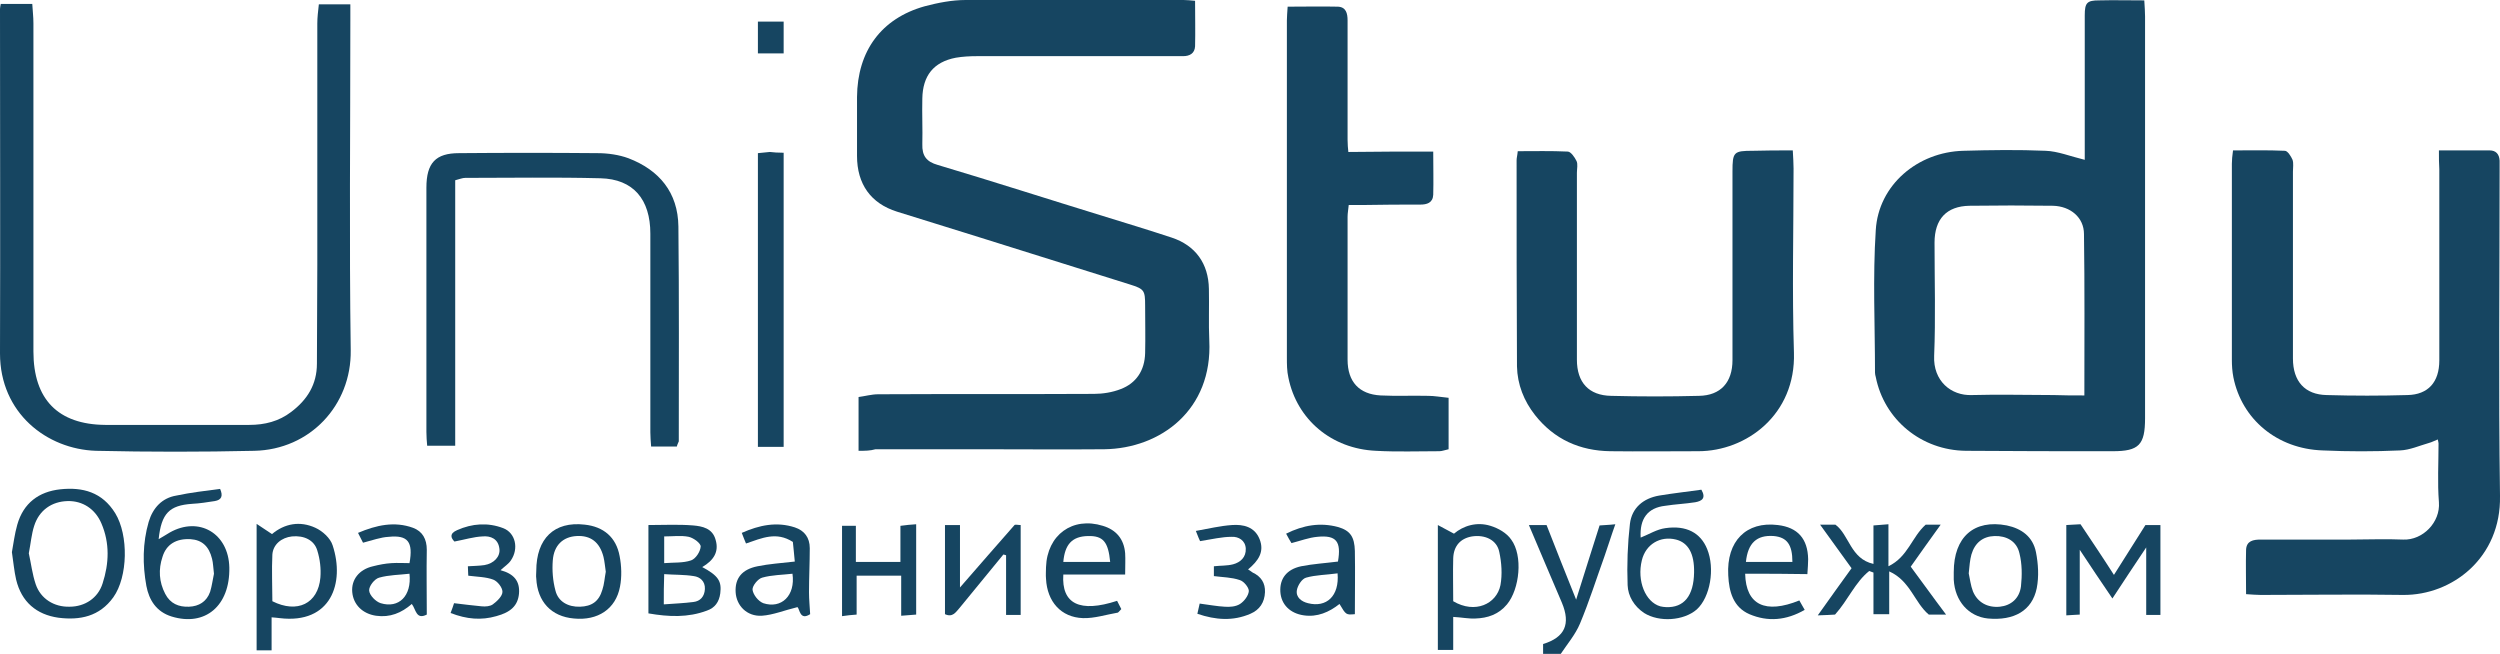 <svg width="130" height="34" viewBox="0 0 130 34" fill="none" xmlns="http://www.w3.org/2000/svg">
<g clip-path="url(#clip0_17_11055)">
<path d="M80.241 34C80.241 33.837 80.241 33.653 80.241 33.489C81.38 33.142 81.68 32.448 81.22 31.345C80.661 30.018 80.081 28.691 79.502 27.302C79.842 27.302 80.081 27.302 80.421 27.302C80.9 28.527 81.4 29.793 81.959 31.182C82.379 29.814 82.778 28.609 83.178 27.323C83.397 27.302 83.637 27.302 83.997 27.261C83.777 27.874 83.617 28.405 83.437 28.915C83.018 30.079 82.638 31.284 82.159 32.428C81.919 32.999 81.5 33.489 81.16 34C80.841 34 80.541 34 80.241 34Z" fill="#164561"/>
<path d="M44.645 23.442C44.645 22.503 44.645 21.645 44.645 20.645C44.965 20.604 45.324 20.502 45.664 20.502C49.399 20.482 53.155 20.502 56.89 20.482C57.349 20.482 57.849 20.4 58.268 20.236C59.087 19.93 59.527 19.256 59.547 18.358C59.567 17.541 59.547 16.724 59.547 15.907C59.547 15.091 59.507 15.029 58.728 14.784C56.051 13.947 53.394 13.11 50.718 12.273C49.359 11.844 48.001 11.435 46.643 11.006C45.284 10.578 44.565 9.577 44.565 8.107C44.565 7.086 44.565 6.065 44.565 5.044C44.585 2.654 45.824 0.96 48.081 0.327C48.78 0.143 49.499 -0 50.218 -0C54.014 -0.021 57.769 -0 61.544 -0C61.724 -0 61.884 0.02 62.144 0.041C62.144 0.857 62.163 1.633 62.144 2.409C62.124 2.777 61.864 2.92 61.524 2.92C61.145 2.92 60.785 2.92 60.406 2.92C57.21 2.92 54.014 2.92 50.818 2.92C50.438 2.92 50.058 2.94 49.699 3.002C48.54 3.226 47.981 3.941 47.961 5.125C47.941 5.922 47.981 6.718 47.961 7.494C47.941 8.107 48.181 8.413 48.76 8.576C51.636 9.434 54.493 10.353 57.349 11.231C58.548 11.599 59.746 11.966 60.925 12.354C62.163 12.763 62.843 13.702 62.863 15.029C62.883 15.928 62.843 16.826 62.883 17.704C63.062 21.319 60.346 23.32 57.429 23.361C55.312 23.381 53.195 23.361 51.057 23.361C49.219 23.361 47.362 23.361 45.524 23.361C45.244 23.442 44.985 23.442 44.645 23.442Z" fill="#164561"/>
<path d="M126.824 7.821C127.783 7.821 128.622 7.821 129.461 7.821C129.78 7.821 129.96 8.005 129.98 8.352C129.98 8.536 129.98 8.699 129.98 8.883C129.98 14.519 129.92 20.155 130 25.791C130.06 28.997 127.523 30.957 124.966 30.937C122.489 30.896 120.032 30.937 117.555 30.937C117.336 30.937 117.116 30.916 116.796 30.896C116.796 30.1 116.776 29.344 116.796 28.589C116.816 28.119 117.176 28.058 117.555 28.058C119.093 28.058 120.652 28.058 122.19 28.058C123.108 28.058 124.047 28.017 124.966 28.058C125.985 28.099 126.904 27.159 126.824 26.118C126.744 25.097 126.804 24.076 126.804 23.055C126.804 23.014 126.784 22.953 126.764 22.851C126.604 22.912 126.464 22.993 126.305 23.034C125.805 23.177 125.306 23.402 124.806 23.422C123.468 23.483 122.11 23.483 120.771 23.422C118.414 23.34 116.577 21.809 116.137 19.624C116.077 19.318 116.057 19.011 116.057 18.705C116.057 15.315 116.057 11.925 116.057 8.515C116.057 8.311 116.077 8.127 116.117 7.821C117.036 7.821 117.915 7.801 118.814 7.841C118.954 7.841 119.133 8.127 119.213 8.311C119.273 8.495 119.233 8.72 119.233 8.924C119.233 12.171 119.233 15.397 119.233 18.644C119.233 19.828 119.852 20.523 120.991 20.543C122.389 20.584 123.788 20.584 125.186 20.543C126.265 20.523 126.844 19.869 126.844 18.746C126.844 15.438 126.844 12.109 126.844 8.801C126.824 8.495 126.824 8.209 126.824 7.821Z" fill="#164561"/>
<path d="M108.407 8.311C108.407 7.167 108.407 5.963 108.407 4.778C108.407 3.451 108.407 2.124 108.407 0.796C108.407 0.143 108.526 0.02 109.146 0.02C109.905 -0 110.684 0.02 111.503 0.02C111.523 0.367 111.543 0.612 111.543 0.858C111.543 7.821 111.543 14.784 111.543 21.748C111.543 23.136 111.223 23.463 109.865 23.463C107.328 23.463 104.771 23.463 102.234 23.442C99.917 23.422 97.979 21.829 97.54 19.604C97.52 19.522 97.5 19.46 97.5 19.379C97.5 16.908 97.38 14.417 97.54 11.966C97.68 9.618 99.717 7.903 102.094 7.841C103.513 7.8 104.951 7.78 106.369 7.841C107.008 7.862 107.648 8.127 108.407 8.311ZM108.387 20.563C108.387 17.664 108.407 14.927 108.367 12.171C108.367 11.313 107.667 10.721 106.749 10.7C105.31 10.68 103.852 10.68 102.414 10.7C101.215 10.721 100.596 11.395 100.596 12.62C100.596 14.58 100.656 16.54 100.576 18.501C100.516 19.808 101.455 20.584 102.534 20.543C103.952 20.502 105.37 20.543 106.789 20.543C107.328 20.563 107.807 20.563 108.387 20.563Z" fill="#164561"/>
<path d="M93.225 7.821C93.245 8.209 93.265 8.495 93.265 8.76C93.265 11.946 93.185 15.152 93.285 18.337C93.385 21.564 90.808 23.463 88.311 23.463C86.793 23.463 85.275 23.483 83.737 23.463C82.159 23.442 80.82 22.85 79.822 21.584C79.243 20.849 78.903 19.991 78.883 19.052C78.863 15.479 78.863 11.905 78.863 8.331C78.863 8.209 78.903 8.086 78.923 7.862C79.802 7.862 80.661 7.841 81.52 7.882C81.68 7.882 81.879 8.168 81.979 8.372C82.059 8.536 81.999 8.781 81.999 8.985C81.999 12.232 81.999 15.458 81.999 18.705C81.999 19.889 82.618 20.563 83.777 20.584C85.295 20.624 86.813 20.624 88.351 20.584C89.47 20.563 90.089 19.889 90.089 18.725C90.089 15.458 90.089 12.191 90.089 8.924C90.089 7.902 90.149 7.841 91.148 7.841C91.827 7.821 92.466 7.821 93.225 7.821Z" fill="#164561"/>
<path d="M74.528 7.882C74.528 8.678 74.548 9.414 74.528 10.128C74.508 10.557 74.189 10.639 73.849 10.639C72.91 10.639 71.951 10.639 71.013 10.659C70.733 10.659 70.473 10.659 70.134 10.659C70.114 10.884 70.074 11.088 70.074 11.272C70.074 13.743 70.074 16.214 70.074 18.705C70.074 19.849 70.673 20.502 71.792 20.563C72.611 20.604 73.43 20.563 74.269 20.584C74.588 20.584 74.908 20.645 75.327 20.686C75.327 21.176 75.327 21.605 75.327 22.034C75.327 22.462 75.327 22.891 75.327 23.361C75.128 23.402 74.988 23.463 74.848 23.463C73.749 23.463 72.651 23.504 71.552 23.442C69.235 23.34 67.437 21.809 66.998 19.644C66.918 19.297 66.918 18.93 66.918 18.582C66.918 12.742 66.918 6.902 66.918 1.062C66.918 0.857 66.938 0.674 66.958 0.347C67.856 0.347 68.715 0.327 69.574 0.347C69.994 0.367 70.074 0.694 70.074 1.062C70.074 2.083 70.074 3.104 70.074 4.125C70.074 5.166 70.074 6.208 70.074 7.269C70.074 7.494 70.094 7.719 70.114 7.903C71.592 7.882 73.01 7.882 74.528 7.882Z" fill="#164561"/>
<path d="M0.04 0.204C0.599 0.204 1.079 0.204 1.678 0.204C1.698 0.551 1.738 0.878 1.738 1.205C1.738 6.902 1.738 12.579 1.738 18.276C1.738 20.767 3.016 22.074 5.473 22.095C7.97 22.095 10.467 22.095 12.964 22.095C13.763 22.095 14.502 21.911 15.141 21.421C15.98 20.788 16.48 19.991 16.48 18.909C16.48 17.194 16.5 15.499 16.5 13.784C16.5 9.598 16.5 5.411 16.5 1.225C16.5 0.898 16.54 0.592 16.58 0.225C17.139 0.225 17.638 0.225 18.218 0.225C18.218 0.51 18.218 0.796 18.218 1.062C18.218 6.779 18.158 12.497 18.238 18.215C18.277 21.074 16.12 23.381 13.224 23.442C10.487 23.504 7.73 23.504 4.994 23.442C2.437 23.361 0 21.482 0 18.378C0.02 12.415 0 6.432 0 0.47C0 0.388 0.02 0.327 0.04 0.204Z" fill="#164561"/>
<path d="M35.197 23.218C34.717 23.218 34.318 23.218 33.858 23.218C33.838 22.932 33.818 22.707 33.818 22.483C33.818 19.031 33.818 15.601 33.818 12.15C33.818 10.373 32.94 9.311 31.222 9.27C28.884 9.209 26.527 9.25 24.19 9.25C24.05 9.25 23.911 9.311 23.671 9.373C23.671 13.947 23.671 18.521 23.671 23.177C23.131 23.177 22.712 23.177 22.213 23.177C22.193 22.952 22.173 22.707 22.173 22.462C22.173 18.235 22.173 13.988 22.173 9.761C22.173 8.474 22.652 7.964 23.871 7.964C26.268 7.943 28.665 7.943 31.062 7.964C31.601 7.964 32.18 8.045 32.68 8.229C34.278 8.842 35.257 10.006 35.277 11.782C35.317 15.499 35.297 19.236 35.297 22.952C35.257 23.054 35.217 23.116 35.197 23.218Z" fill="#164561"/>
<path d="M40.75 7.943C40.75 13.069 40.75 18.133 40.75 23.238C40.31 23.238 39.911 23.238 39.411 23.238C39.411 18.153 39.411 13.089 39.411 7.964C39.591 7.943 39.811 7.923 40.031 7.902C40.23 7.923 40.43 7.943 40.75 7.943Z" fill="#164561"/>
<path d="M0.619 28.711C0.699 28.282 0.759 27.771 0.899 27.281C1.219 26.158 2.018 25.566 3.136 25.444C4.295 25.321 5.313 25.586 5.993 26.689C6.692 27.833 6.652 29.997 5.893 31.059C5.174 32.06 4.155 32.264 3.036 32.121C1.898 31.958 1.119 31.304 0.839 30.14C0.739 29.711 0.699 29.242 0.619 28.711ZM1.498 28.772C1.618 29.303 1.678 29.854 1.858 30.385C2.117 31.141 2.817 31.57 3.616 31.549C4.415 31.549 5.094 31.1 5.333 30.344C5.673 29.303 5.713 28.241 5.274 27.22C4.954 26.465 4.295 26.036 3.516 26.056C2.697 26.076 2.038 26.526 1.778 27.343C1.638 27.771 1.598 28.262 1.498 28.772Z" fill="#164561"/>
<path d="M85.315 27.955C85.774 27.771 86.154 27.526 86.593 27.465C87.692 27.302 88.431 27.71 88.771 28.547C89.19 29.568 88.93 31.059 88.231 31.692C87.552 32.284 86.274 32.366 85.495 31.876C84.975 31.529 84.656 30.998 84.636 30.426C84.596 29.364 84.636 28.282 84.756 27.24C84.856 26.403 85.455 25.913 86.274 25.77C87.013 25.648 87.752 25.566 88.471 25.464C88.731 25.913 88.491 26.056 88.151 26.117C87.632 26.199 87.113 26.219 86.593 26.301C85.675 26.403 85.255 26.975 85.315 27.955ZM88.092 29.773C88.112 28.792 87.792 28.221 87.153 28.057C86.334 27.853 85.575 28.302 85.375 29.14C85.115 30.201 85.555 31.304 86.334 31.529C86.434 31.549 86.534 31.57 86.633 31.57C87.572 31.61 88.072 30.977 88.092 29.773Z" fill="#164561"/>
<path d="M97.42 29.324C97.42 28.568 97.42 27.976 97.42 27.323C97.7 27.302 97.9 27.282 98.199 27.261C98.199 27.976 98.199 28.65 98.199 29.446C99.218 28.956 99.418 27.915 100.137 27.282C100.317 27.282 100.536 27.282 100.916 27.282C100.337 28.078 99.837 28.793 99.358 29.467C99.937 30.243 100.516 31.059 101.195 31.958C100.796 31.958 100.536 31.958 100.297 31.958C99.558 31.345 99.338 30.202 98.239 29.712C98.239 30.549 98.239 31.223 98.239 31.938C97.959 31.938 97.74 31.938 97.42 31.938C97.42 31.202 97.42 30.488 97.42 29.773C97.34 29.753 97.28 29.712 97.2 29.691C96.461 30.283 96.102 31.202 95.422 31.958C95.223 31.978 94.963 31.978 94.524 31.999C95.183 31.08 95.742 30.283 96.281 29.548C95.742 28.793 95.223 28.078 94.644 27.282C94.983 27.282 95.203 27.282 95.442 27.282C96.162 27.813 96.222 29.058 97.42 29.324Z" fill="#164561"/>
<path d="M11.446 25.423C11.606 25.791 11.526 25.995 11.166 26.056C10.767 26.118 10.387 26.179 9.988 26.199C8.809 26.281 8.39 26.689 8.25 28.037C8.47 27.915 8.649 27.792 8.829 27.69C10.347 26.832 11.885 27.731 11.925 29.507C11.965 31.509 10.667 32.591 8.929 32.06C8.13 31.815 7.75 31.202 7.611 30.467C7.411 29.364 7.411 28.241 7.731 27.139C7.95 26.404 8.43 25.893 9.169 25.77C9.928 25.607 10.687 25.525 11.446 25.423ZM11.126 29.834C11.086 29.528 11.086 29.283 11.027 29.058C10.867 28.405 10.507 28.078 9.908 28.037C9.169 27.996 8.649 28.303 8.45 28.956C8.23 29.61 8.27 30.263 8.589 30.876C8.849 31.386 9.289 31.57 9.828 31.549C10.347 31.529 10.747 31.284 10.927 30.773C11.027 30.447 11.066 30.1 11.126 29.834Z" fill="#164561"/>
<path d="M111.603 28.466C110.963 29.426 110.444 30.202 109.845 31.121C109.226 30.202 108.706 29.446 108.147 28.589C108.147 29.732 108.147 30.835 108.147 31.958C107.887 31.978 107.687 31.978 107.448 31.999C107.448 30.426 107.448 28.874 107.448 27.302C107.687 27.282 107.907 27.282 108.187 27.261C108.746 28.099 109.325 28.956 109.925 29.895C110.484 29.017 111.023 28.16 111.563 27.302C111.802 27.302 112.042 27.302 112.342 27.302C112.342 28.854 112.342 30.406 112.342 31.978C112.102 31.978 111.882 31.978 111.603 31.978C111.603 30.855 111.603 29.753 111.603 28.466Z" fill="#164561"/>
<path d="M75.567 32.08C75.567 32.652 75.567 33.203 75.567 33.796C75.267 33.796 75.048 33.796 74.768 33.796C74.768 31.672 74.768 29.569 74.768 27.302C75.068 27.465 75.307 27.588 75.607 27.751C76.086 27.343 76.785 27.118 77.505 27.343C77.904 27.465 78.344 27.71 78.583 28.058C79.203 28.895 79.023 30.631 78.364 31.427C77.924 31.958 77.345 32.142 76.726 32.162C76.366 32.182 76.006 32.101 75.567 32.08ZM75.567 31.264C76.706 31.937 77.824 31.407 78.024 30.426C78.124 29.875 78.084 29.262 77.964 28.711C77.844 28.078 77.225 27.792 76.546 27.894C75.947 27.996 75.587 28.384 75.567 29.038C75.547 29.773 75.567 30.508 75.567 31.264Z" fill="#164561"/>
<path d="M13.344 27.241C13.683 27.465 13.903 27.608 14.143 27.772C14.802 27.22 15.601 27.077 16.4 27.445C16.759 27.608 17.179 27.976 17.299 28.364C17.938 30.304 17.219 32.468 14.542 32.142C14.422 32.121 14.302 32.121 14.123 32.101C14.123 32.693 14.123 33.244 14.123 33.816C13.823 33.816 13.623 33.816 13.344 33.816C13.344 31.692 13.344 29.589 13.344 27.241ZM14.163 31.264C15.461 31.917 16.54 31.386 16.66 30.038C16.699 29.569 16.64 29.079 16.5 28.629C16.34 28.078 15.8 27.833 15.181 27.894C14.642 27.955 14.203 28.303 14.163 28.834C14.123 29.65 14.163 30.467 14.163 31.264Z" fill="#164561"/>
<path d="M36.515 29.487C37.354 29.936 37.534 30.222 37.454 30.855C37.394 31.304 37.174 31.611 36.755 31.754C35.776 32.121 34.777 32.08 33.718 31.896C33.718 30.385 33.718 28.915 33.718 27.302C34.517 27.302 35.277 27.261 36.036 27.322C36.515 27.363 37.054 27.465 37.214 28.078C37.394 28.691 37.114 29.14 36.515 29.487ZM34.517 31.427C35.077 31.386 35.576 31.366 36.056 31.304C36.415 31.264 36.635 31.018 36.655 30.63C36.675 30.222 36.395 29.997 36.076 29.957C35.576 29.875 35.057 29.895 34.538 29.855C34.517 30.426 34.517 30.855 34.517 31.427ZM34.538 29.283C35.057 29.242 35.516 29.283 35.936 29.14C36.175 29.058 36.415 28.691 36.435 28.425C36.455 28.262 36.076 27.976 35.816 27.915C35.416 27.833 34.997 27.894 34.538 27.894C34.538 28.364 34.538 28.752 34.538 29.283Z" fill="#164561"/>
<path d="M53.075 27.302C53.075 28.854 53.075 30.406 53.075 31.978C52.815 31.978 52.615 31.978 52.316 31.978C52.316 30.916 52.316 29.895 52.316 28.874C52.276 28.854 52.236 28.854 52.176 28.833C51.417 29.752 50.658 30.692 49.899 31.611C49.699 31.835 49.539 32.121 49.139 31.937C49.139 30.426 49.139 28.874 49.139 27.302C49.399 27.302 49.599 27.302 49.919 27.302C49.919 28.364 49.919 29.405 49.919 30.549C50.917 29.405 51.836 28.343 52.755 27.302C52.795 27.261 52.935 27.302 53.075 27.302Z" fill="#164561"/>
<path d="M58.089 31.243C58.168 31.386 58.228 31.529 58.308 31.672C58.228 31.754 58.168 31.835 58.128 31.856C57.529 31.958 56.91 32.162 56.311 32.142C55.172 32.101 54.453 31.284 54.393 30.1C54.373 29.895 54.393 29.691 54.393 29.487C54.453 27.813 55.771 26.853 57.349 27.343C58.029 27.547 58.448 28.017 58.508 28.772C58.528 29.099 58.508 29.426 58.508 29.875C57.909 29.875 57.389 29.875 56.85 29.875C56.331 29.875 55.811 29.875 55.292 29.875C55.192 31.407 56.151 31.876 58.089 31.243ZM57.729 29.222C57.629 28.18 57.369 27.853 56.57 27.874C55.751 27.894 55.372 28.303 55.292 29.222C56.091 29.222 56.91 29.222 57.729 29.222Z" fill="#164561"/>
<path d="M90.748 29.834C90.788 31.468 91.807 31.937 93.565 31.223C93.645 31.365 93.725 31.508 93.844 31.713C92.886 32.264 91.927 32.346 90.968 31.937C90.129 31.57 89.909 30.773 89.869 29.916C89.769 28.139 90.808 27.098 92.446 27.302C93.485 27.424 94.004 28.017 94.024 29.078C94.024 29.303 94.004 29.528 93.984 29.854C92.926 29.834 91.867 29.834 90.748 29.834ZM90.788 29.221C91.587 29.221 92.406 29.221 93.205 29.221C93.205 28.323 92.926 27.935 92.227 27.873C91.348 27.812 90.888 28.241 90.788 29.221Z" fill="#164561"/>
<path d="M69.654 31.406C69.115 31.835 68.496 32.101 67.797 31.998C67.078 31.896 66.618 31.427 66.578 30.773C66.538 30.099 66.898 29.609 67.657 29.446C68.276 29.323 68.935 29.283 69.574 29.201C69.754 28.16 69.495 27.812 68.496 27.915C68.056 27.955 67.637 28.119 67.157 28.241C67.078 28.119 66.998 27.976 66.878 27.751C67.777 27.302 68.656 27.159 69.574 27.404C70.214 27.588 70.433 27.915 70.453 28.65C70.473 29.732 70.453 30.835 70.453 31.937C69.994 31.978 69.994 31.978 69.654 31.406ZM69.554 29.814C68.975 29.895 68.416 29.895 67.916 30.038C67.697 30.099 67.477 30.447 67.437 30.692C67.377 31.059 67.677 31.284 68.016 31.366C68.975 31.61 69.654 30.998 69.554 29.814Z" fill="#164561"/>
<path d="M101.595 29.752C101.595 27.915 102.654 26.996 104.352 27.322C105.131 27.486 105.71 27.915 105.87 28.711C105.99 29.324 106.03 29.977 105.91 30.59C105.67 31.754 104.731 32.285 103.373 32.162C102.374 32.06 101.655 31.264 101.595 30.14C101.595 30.018 101.595 29.875 101.595 29.752ZM102.374 29.814C102.434 30.079 102.474 30.447 102.594 30.753C102.833 31.325 103.353 31.611 103.992 31.549C104.571 31.488 105.011 31.121 105.091 30.488C105.151 29.916 105.151 29.324 105.011 28.772C104.871 28.139 104.332 27.853 103.712 27.874C103.113 27.894 102.694 28.221 102.514 28.834C102.434 29.119 102.414 29.426 102.374 29.814Z" fill="#164561"/>
<path d="M27.886 29.691C27.886 27.996 28.825 27.098 30.403 27.281C31.381 27.384 32.041 27.935 32.22 28.915C32.32 29.425 32.34 29.997 32.24 30.508C32.021 31.672 31.082 32.284 29.843 32.162C28.665 32.06 27.946 31.284 27.886 30.079C27.866 29.956 27.886 29.814 27.886 29.691ZM31.501 29.732C31.461 29.466 31.441 29.201 31.381 28.956C31.182 28.18 30.702 27.833 29.983 27.874C29.284 27.914 28.805 28.343 28.745 29.14C28.705 29.65 28.745 30.201 28.884 30.712C29.024 31.284 29.544 31.57 30.163 31.549C30.762 31.529 31.142 31.284 31.322 30.671C31.421 30.385 31.441 30.038 31.501 29.732Z" fill="#164561"/>
<path d="M38.792 28.262C38.712 28.057 38.652 27.935 38.572 27.71C39.491 27.302 40.39 27.118 41.329 27.424C41.828 27.588 42.108 27.955 42.108 28.507C42.108 29.262 42.068 30.038 42.068 30.794C42.068 31.182 42.108 31.549 42.128 31.937C41.589 32.285 41.589 31.672 41.469 31.57C40.79 31.733 40.211 31.978 39.611 32.019C38.832 32.06 38.293 31.488 38.253 30.794C38.213 30.079 38.572 29.609 39.392 29.446C39.991 29.323 40.61 29.283 41.329 29.201C41.289 28.854 41.269 28.486 41.229 28.18C40.37 27.629 39.631 27.976 38.792 28.262ZM41.209 29.834C40.69 29.895 40.131 29.895 39.631 30.038C39.411 30.099 39.112 30.467 39.132 30.671C39.172 30.937 39.431 31.264 39.691 31.366C40.63 31.672 41.369 30.978 41.209 29.834Z" fill="#164561"/>
<path d="M18.877 28.221C18.817 28.098 18.737 27.955 18.617 27.71C19.576 27.302 20.515 27.098 21.474 27.445C21.973 27.629 22.193 28.037 22.193 28.588C22.173 29.712 22.193 30.814 22.193 31.958C21.633 32.244 21.633 31.692 21.414 31.406C20.874 31.876 20.275 32.121 19.556 32.019C18.857 31.917 18.377 31.447 18.317 30.794C18.258 30.14 18.677 29.609 19.396 29.446C19.716 29.364 20.035 29.303 20.355 29.283C20.674 29.262 20.994 29.283 21.294 29.283C21.494 28.18 21.214 27.812 20.215 27.915C19.796 27.935 19.356 28.098 18.877 28.221ZM21.294 29.834C20.774 29.895 20.215 29.895 19.716 30.038C19.476 30.099 19.176 30.488 19.196 30.712C19.216 30.957 19.536 31.284 19.796 31.366C20.735 31.651 21.414 30.998 21.294 29.834Z" fill="#164561"/>
<path d="M47.641 27.261C47.641 28.874 47.641 30.386 47.641 31.958C47.382 31.978 47.162 31.999 46.862 32.019C46.862 31.305 46.862 30.651 46.862 29.936C46.083 29.936 45.344 29.936 44.545 29.936C44.545 30.59 44.545 31.243 44.545 31.958C44.266 31.978 44.066 31.999 43.786 32.04C43.786 30.447 43.786 28.915 43.786 27.343C44.006 27.343 44.226 27.343 44.505 27.343C44.505 27.956 44.505 28.568 44.505 29.222C45.304 29.222 46.043 29.222 46.822 29.222C46.822 28.609 46.822 27.996 46.822 27.343C47.102 27.302 47.342 27.282 47.641 27.261Z" fill="#164561"/>
<path d="M62.403 28.139C62.363 28.058 62.303 27.915 62.184 27.608C62.863 27.486 63.462 27.343 64.061 27.302C64.641 27.261 65.24 27.384 65.499 28.037C65.759 28.691 65.439 29.16 64.9 29.61C65 29.671 65.08 29.732 65.14 29.773C65.579 29.977 65.799 30.324 65.779 30.794C65.759 31.325 65.499 31.713 65.02 31.917C64.121 32.305 63.222 32.244 62.263 31.917C62.303 31.733 62.343 31.57 62.383 31.386C62.863 31.447 63.282 31.529 63.682 31.549C63.941 31.57 64.261 31.549 64.481 31.407C64.7 31.264 64.92 30.978 64.94 30.733C64.94 30.549 64.68 30.222 64.461 30.161C64.041 30.018 63.582 30.018 63.122 29.957C63.122 29.793 63.122 29.63 63.122 29.446C63.482 29.405 63.801 29.426 64.121 29.344C64.501 29.242 64.8 28.977 64.78 28.527C64.76 28.098 64.401 27.894 64.041 27.915C63.542 27.915 63.042 28.037 62.403 28.139Z" fill="#164561"/>
<path d="M23.431 31.876C23.511 31.652 23.571 31.509 23.611 31.366C24.13 31.427 24.59 31.488 25.049 31.529C25.249 31.549 25.489 31.529 25.628 31.427C25.848 31.264 26.128 30.998 26.128 30.773C26.128 30.549 25.868 30.222 25.648 30.14C25.269 29.997 24.829 29.997 24.35 29.936C24.35 29.793 24.33 29.65 24.33 29.446C24.65 29.426 24.909 29.426 25.189 29.385C25.688 29.303 26.028 28.936 25.968 28.527C25.908 28.017 25.509 27.853 25.089 27.894C24.63 27.915 24.17 28.058 23.631 28.16C23.451 27.976 23.351 27.751 23.771 27.567C24.55 27.22 25.369 27.159 26.168 27.465C26.807 27.71 26.987 28.527 26.567 29.14C26.447 29.324 26.248 29.446 26.028 29.65C26.707 29.834 27.047 30.202 26.987 30.876C26.927 31.488 26.567 31.835 25.808 32.04C25.029 32.264 24.27 32.203 23.431 31.876Z" fill="#164561"/>
<path d="M39.411 1.123C39.851 1.123 40.27 1.123 40.75 1.123C40.75 1.674 40.75 2.185 40.75 2.777C40.33 2.777 39.911 2.777 39.411 2.777C39.411 2.226 39.411 1.715 39.411 1.123Z" fill="#164561"/>
</g>
<defs>
<clipPath id="clip0_17_11055">
<rect width="130" height="34" fill="white"/>
</clipPath>
</defs>
</svg>
